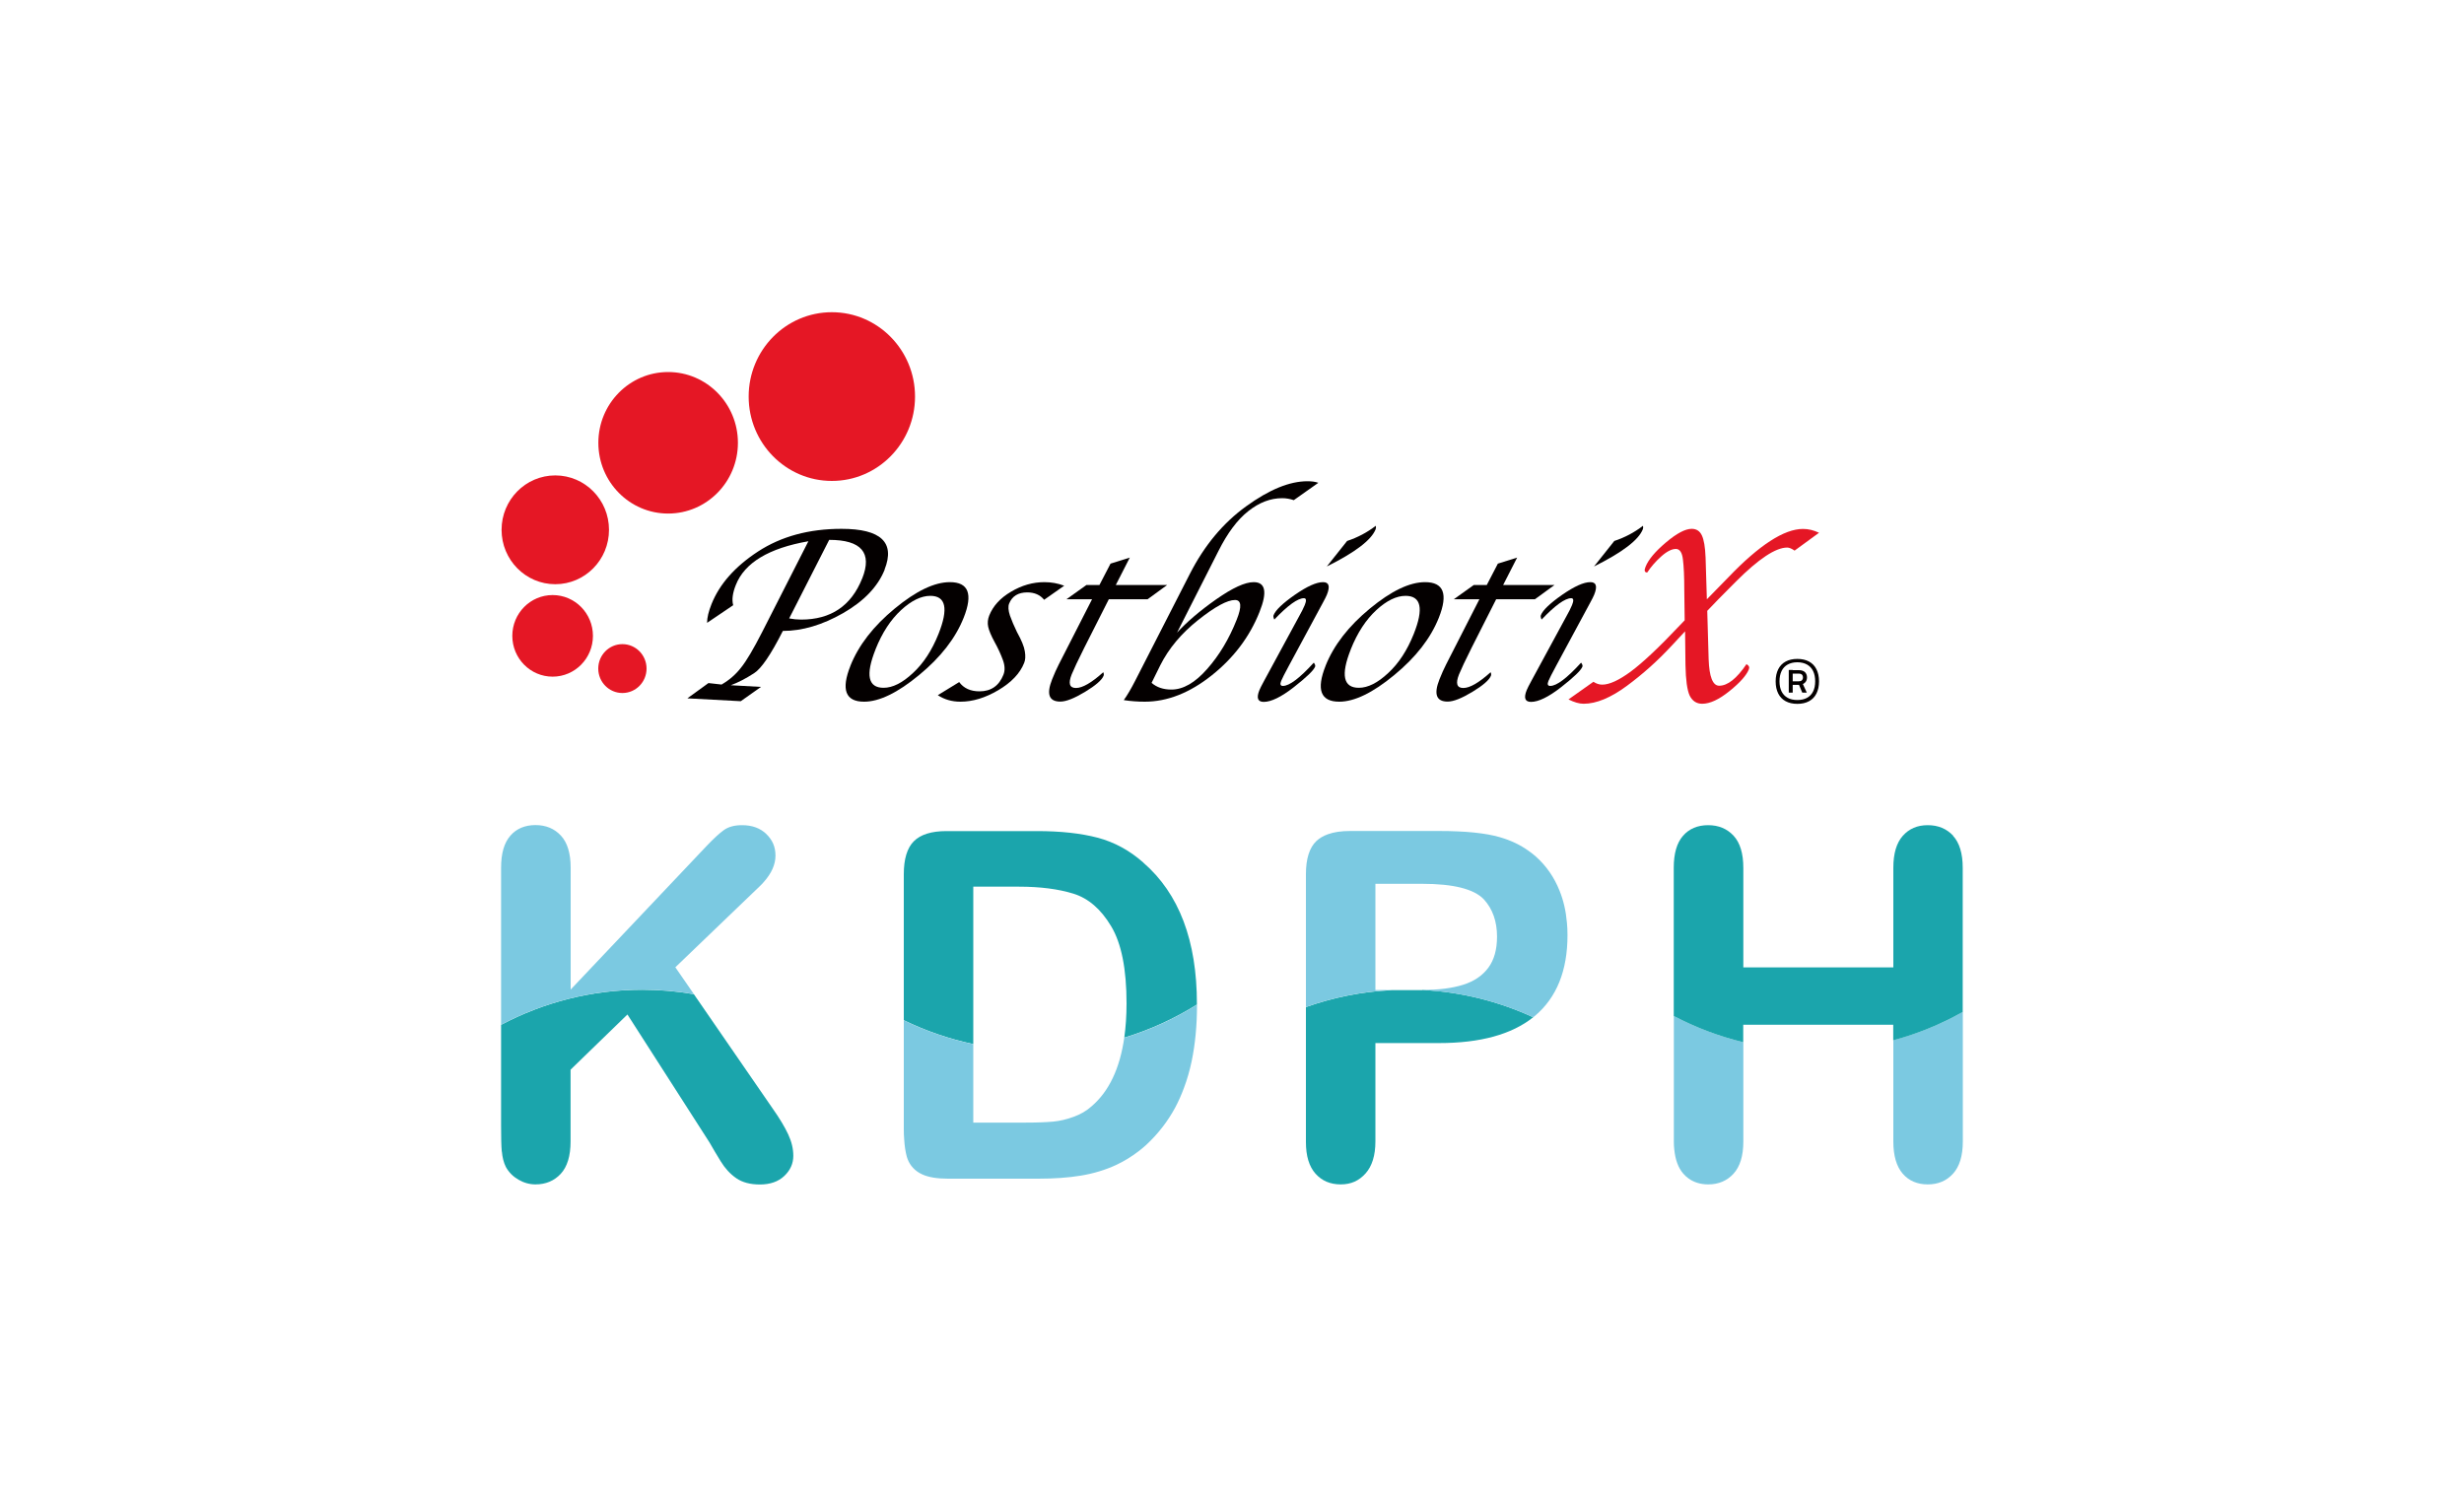 <?xml version="1.0" encoding="UTF-8"?>
<svg xmlns="http://www.w3.org/2000/svg" id="_圖層_2" data-name="圖層_2" viewBox="0 0 250 151.87">
  <defs>
    <style>
      .cls-1 {
        fill: #fff;
      }

      .cls-2 {
        fill: #e51725;
      }

      .cls-3 {
        fill: #7bc9e1;
      }

      .cls-4 {
        fill: #1ba5ac;
      }

      .cls-5 {
        fill: none;
        stroke: #fff;
        stroke-linecap: round;
        stroke-linejoin: round;
        stroke-width: 4.03px;
      }

      .cls-6 {
        fill: #040000;
      }
    </style>
  </defs>
  <g id="_圖層_1-2" data-name="圖層_1">
    <g>
      <rect class="cls-1" width="250" height="151.87"></rect>
      <g>
        <g>
          <g>
            <path class="cls-5" d="M144.3,100.47c1.66,0,3.05-.18,4.16-.53,1.12-.35,1.97-.93,2.55-1.73.59-.8.88-1.85.88-3.15,0-1.55-.45-2.82-1.35-3.8-1.01-1.04-3.09-1.56-6.24-1.56h-4.75v10.78h1.63c.52-.03,1.04-.04,1.56-.04s1.04.01,1.56.04Z"></path>
            <path class="cls-5" d="M50.92,116.84c.05.59.18,1.11.4,1.56.3.55.73.98,1.28,1.3.55.32,1.13.48,1.73.48,1.04,0,1.9-.36,2.56-1.07.66-.71,1-1.81,1-3.28v-7.29l5.77-5.6,8.33,12.99c.33.58.71,1.22,1.14,1.92s.95,1.27,1.57,1.7,1.42.64,2.4.64c1.04,0,1.87-.29,2.48-.87.61-.58.91-1.26.91-2.04,0-.71-.17-1.43-.52-2.18-.35-.75-.87-1.62-1.57-2.61l-8-11.61c-1.7-.29-3.45-.45-5.23-.45-5.17,0-10.04,1.29-14.33,3.56v10.29c0,1.12.02,1.98.07,2.57Z"></path>
            <path class="cls-5" d="M77.76,84.63c-.63-.6-1.44-.9-2.46-.9,0,0-.01,0-.02,0-.77,0-1.38.17-1.84.5-.47.34-1.03.86-1.7,1.56l-13.84,14.62v-12.36c0-1.46-.33-2.55-.99-3.26-.66-.71-1.52-1.07-2.58-1.07s-1.93.36-2.55,1.08c-.63.72-.94,1.8-.94,3.25v15.93c4.29-2.27,9.16-3.56,14.33-3.56,1.78,0,3.53.16,5.23.45l-1.88-2.72,8.57-8.23c.15-.14.29-.29.41-.43.78-.88,1.18-1.77,1.18-2.67s-.31-1.6-.94-2.2Z"></path>
            <path class="cls-5" d="M116.01,87.53c-1.39-1.23-2.94-2.08-4.65-2.53-1.71-.45-3.76-.67-6.15-.67h-9.19c-1.52,0-2.62.35-3.3,1.03s-1.02,1.8-1.02,3.34v14.82c2.22,1.08,4.58,1.9,7.05,2.42v-15.97h4.65c2.15,0,3.99.24,5.51.71,1.52.47,2.8,1.58,3.83,3.31,1.04,1.73,1.56,4.34,1.56,7.82,0,1.25-.08,2.41-.23,3.48,2.62-.8,5.09-1.93,7.37-3.36,0-.02,0-.04,0-.07,0-6.41-1.81-11.19-5.44-14.33Z"></path>
            <path class="cls-5" d="M114.07,105.29c-.45,3.13-1.55,5.45-3.31,6.96-.52.47-1.14.83-1.85,1.08-.71.26-1.4.42-2.07.48-.66.06-1.58.1-2.75.1h-5.34v-7.96c-2.47-.52-4.83-1.34-7.05-2.42v11.04c0,.37.01.71.04,1.04.04.67.13,1.26.26,1.74.2.71.62,1.27,1.27,1.66.09.05.19.1.29.15.63.29,1.5.44,2.61.44h9.19c1.6,0,3.03-.1,4.31-.31,1.27-.21,2.47-.57,3.57-1.08.8-.37,1.56-.84,2.28-1.39.27-.21.53-.42.79-.66,1.19-1.11,2.16-2.36,2.92-3.76.34-.64.64-1.31.9-2.02.32-.85.58-1.75.78-2.71.36-1.73.54-3.64.54-5.73-2.28,1.43-4.75,2.57-7.37,3.36Z"></path>
            <path class="cls-5" d="M144.3,100.47h-3.12c-3.03.15-5.94.75-8.68,1.72v13.69c0,1.41.32,2.48.97,3.21.65.73,1.5,1.09,2.56,1.09s1.85-.37,2.52-1.11c.66-.74,1-1.82,1-3.25v-9.98h6.46c4.19,0,7.37-.88,9.55-2.62-3.46-1.59-7.25-2.57-11.25-2.77,0,0,0,0,0,0Z"></path>
            <path class="cls-5" d="M158.98,93.61c-.1-1.17-.35-2.25-.75-3.24-.54-1.35-1.33-2.49-2.36-3.42-.24-.22-.5-.42-.77-.61-.86-.62-1.84-1.08-2.92-1.39-1.44-.42-3.5-.63-6.17-.63h-9.04c-.88,0-1.63.11-2.24.33-.46.17-.85.39-1.16.68-.71.67-1.07,1.8-1.07,3.37v13.48c2.74-.97,5.65-1.57,8.68-1.72h-1.63v-10.78h4.75c3.15,0,5.23.52,6.24,1.56.9.98,1.35,2.25,1.35,3.8,0,1.3-.29,2.35-.88,3.15-.59.8-1.44,1.38-2.55,1.73-1.11.35-2.5.53-4.16.53,4,.2,7.79,1.17,11.25,2.77.07-.05.14-.1.21-.16,2.18-1.85,3.28-4.57,3.28-8.17,0-.45-.02-.88-.06-1.3Z"></path>
            <g>
              <path class="cls-5" d="M192.1,105.56v10.27c0,1.44.32,2.53.95,3.26s1.48,1.09,2.54,1.09,1.9-.36,2.56-1.08c.66-.72,1-1.81,1-3.27v-13.16c-2.2,1.24-4.56,2.21-7.05,2.88Z"></path>
              <path class="cls-5" d="M169.83,115.83c0,.27.01.53.04.77.1,1.06.4,1.89.91,2.48.16.19.34.35.53.49.55.4,1.22.61,2.01.61,1.04,0,1.9-.36,2.56-1.08.66-.72,1-1.81,1-3.27v-10.08c-2.48-.6-4.84-1.5-7.05-2.66v12.74Z"></path>
            </g>
            <path class="cls-5" d="M198.17,84.8c-.66-.71-1.52-1.07-2.58-1.07s-1.89.36-2.53,1.08c-.64.72-.96,1.8-.96,3.25v10.1h-15.22v-10.1c0-1.46-.33-2.55-.99-3.26-.66-.71-1.52-1.07-2.58-1.07s-1.93.36-2.55,1.08c-.63.72-.94,1.8-.94,3.25v15.03c2.21,1.16,4.57,2.06,7.05,2.66v-1.77h15.22v1.58c2.49-.67,4.85-1.64,7.05-2.88v-14.62c0-1.46-.33-2.55-.99-3.26Z"></path>
          </g>
          <g>
            <path class="cls-4" d="M50.92,116.84c.05.59.18,1.11.4,1.56.3.55.73.98,1.28,1.3.55.32,1.13.48,1.73.48,1.04,0,1.9-.36,2.56-1.07.66-.71,1-1.81,1-3.28v-7.29l5.77-5.6,8.33,12.99c.33.58.71,1.22,1.14,1.92s.95,1.27,1.57,1.7,1.42.64,2.4.64c1.04,0,1.87-.29,2.48-.87.61-.58.91-1.26.91-2.04,0-.71-.17-1.43-.52-2.18-.35-.75-.87-1.62-1.57-2.61l-8-11.61c-1.7-.29-3.45-.45-5.23-.45-5.17,0-10.04,1.29-14.33,3.56v10.29c0,1.12.02,1.98.07,2.57Z"></path>
            <path class="cls-3" d="M77.76,84.63c-.63-.6-1.44-.9-2.46-.9,0,0-.01,0-.02,0-.77,0-1.38.17-1.84.5-.47.34-1.03.86-1.7,1.56l-13.84,14.62v-12.36c0-1.46-.33-2.55-.99-3.26-.66-.71-1.52-1.07-2.58-1.07s-1.93.36-2.55,1.08c-.63.72-.94,1.8-.94,3.25v15.93c4.29-2.27,9.16-3.56,14.33-3.56,1.78,0,3.53.16,5.23.45l-1.88-2.72,8.57-8.23c.15-.14.29-.29.41-.43.78-.88,1.18-1.77,1.18-2.67s-.31-1.6-.94-2.2Z"></path>
            <path class="cls-4" d="M116.01,87.53c-1.39-1.23-2.94-2.08-4.65-2.53-1.71-.45-3.76-.67-6.15-.67h-9.19c-1.52,0-2.62.35-3.3,1.03s-1.02,1.8-1.02,3.34v14.82c2.22,1.08,4.58,1.9,7.05,2.42v-15.97h4.65c2.15,0,3.99.24,5.51.71,1.52.47,2.8,1.58,3.83,3.31,1.04,1.73,1.56,4.34,1.56,7.82,0,1.25-.08,2.41-.23,3.48,2.62-.8,5.09-1.93,7.37-3.36,0-.02,0-.04,0-.07,0-6.41-1.81-11.19-5.44-14.33Z"></path>
            <path class="cls-3" d="M114.07,105.29c-.45,3.13-1.55,5.45-3.31,6.96-.52.47-1.14.83-1.85,1.08-.71.26-1.4.42-2.07.48-.66.06-1.58.1-2.75.1h-5.34v-7.96c-2.47-.52-4.83-1.34-7.05-2.42v11.04c0,.37.01.71.04,1.04.04.67.13,1.26.26,1.74.2.71.62,1.27,1.27,1.66.09.05.19.1.29.15.63.29,1.5.44,2.61.44h9.19c1.6,0,3.03-.1,4.31-.31,1.27-.21,2.47-.57,3.57-1.08.8-.37,1.56-.84,2.28-1.39.27-.21.53-.42.79-.66,1.19-1.11,2.16-2.36,2.92-3.76.34-.64.64-1.31.9-2.02.32-.85.58-1.75.78-2.71.36-1.73.54-3.64.54-5.73-2.28,1.43-4.75,2.57-7.37,3.36Z"></path>
            <path class="cls-4" d="M144.3,100.47h-3.12c-3.03.15-5.94.75-8.68,1.72v13.69c0,1.41.32,2.48.97,3.21.65.73,1.5,1.09,2.56,1.09s1.85-.37,2.52-1.11c.66-.74,1-1.82,1-3.25v-9.98h6.46c4.19,0,7.37-.88,9.55-2.62-3.46-1.59-7.25-2.57-11.25-2.77,0,0,0,0,0,0Z"></path>
            <path class="cls-3" d="M158.98,93.61c-.1-1.17-.35-2.25-.75-3.24-.54-1.35-1.33-2.49-2.36-3.42-.24-.22-.5-.42-.77-.61-.86-.62-1.84-1.08-2.92-1.39-1.44-.42-3.5-.63-6.17-.63h-9.04c-.88,0-1.63.11-2.24.33-.46.17-.85.39-1.16.68-.71.67-1.07,1.8-1.07,3.37v13.48c2.74-.97,5.65-1.57,8.68-1.72h-1.63v-10.78h4.75c3.15,0,5.23.52,6.24,1.56.9.98,1.35,2.25,1.35,3.8,0,1.3-.29,2.35-.88,3.15-.59.8-1.44,1.38-2.55,1.73-1.11.35-2.5.53-4.16.53,4,.2,7.79,1.17,11.25,2.77.07-.05.14-.1.21-.16,2.18-1.85,3.28-4.57,3.28-8.17,0-.45-.02-.88-.06-1.3Z"></path>
            <g>
              <path class="cls-3" d="M192.1,105.56v10.27c0,1.44.32,2.53.95,3.26s1.48,1.09,2.54,1.09,1.9-.36,2.56-1.08c.66-.72,1-1.81,1-3.27v-13.16c-2.2,1.24-4.56,2.21-7.05,2.88Z"></path>
              <path class="cls-3" d="M169.83,115.83c0,.27.01.53.04.77.1,1.06.4,1.89.91,2.48.16.19.34.35.53.49.55.4,1.22.61,2.01.61,1.04,0,1.9-.36,2.56-1.08.66-.72,1-1.81,1-3.27v-10.08c-2.48-.6-4.84-1.5-7.05-2.66v12.74Z"></path>
            </g>
            <path class="cls-4" d="M198.17,84.8c-.66-.71-1.52-1.07-2.58-1.07s-1.89.36-2.53,1.08c-.64.72-.96,1.8-.96,3.25v10.1h-15.22v-10.1c0-1.46-.33-2.55-.99-3.26-.66-.71-1.52-1.07-2.58-1.07s-1.93.36-2.55,1.08c-.63.72-.94,1.8-.94,3.25v15.03c2.21,1.16,4.57,2.06,7.05,2.66v-1.77h15.22v1.58c2.49-.67,4.85-1.64,7.05-2.88v-14.62c0-1.46-.33-2.55-.99-3.26Z"></path>
          </g>
        </g>
        <g>
          <g>
            <ellipse class="cls-2" cx="67.79" cy="44.93" rx="7.08" ry="7.18"></ellipse>
            <ellipse class="cls-2" cx="84.4" cy="40.24" rx="8.44" ry="8.56"></ellipse>
            <ellipse class="cls-2" cx="56.34" cy="53.76" rx="5.45" ry="5.52"></ellipse>
            <ellipse class="cls-2" cx="63.15" cy="67.84" rx="2.45" ry="2.48"></ellipse>
            <ellipse class="cls-2" cx="56.07" cy="64.52" rx="4.09" ry="4.14"></ellipse>
            <g>
              <path class="cls-6" d="M89.76,57.8c-.69,1.72-2.09,3.19-4.21,4.41-2.12,1.21-4.15,1.81-6.12,1.81-1.22,2.41-2.2,3.84-2.92,4.29-.87.56-1.65.96-2.36,1.22l3.06.17-2.05,1.45-5.42-.29,2.14-1.55,1.33.15c.78-.45,1.44-1.02,1.98-1.72.56-.7,1.26-1.89,2.12-3.57l4.71-9.25c-4.01.7-6.47,2.18-7.36,4.43-.33.82-.42,1.51-.27,2.06l-2.65,1.79c0-.54.16-1.17.45-1.9.81-2.03,2.38-3.81,4.72-5.34,2.35-1.53,5.17-2.3,8.47-2.3,4.01,0,5.46,1.38,4.37,4.13ZM87.48,58.7c1.04-2.61-.08-3.92-3.35-3.92l-4.06,7.97c.41.08.81.12,1.21.12,3.02,0,5.09-1.39,6.2-4.18Z"></path>
              <path class="cls-6" d="M86.29,67.54c.83-2.07,2.32-4,4.49-5.79,2.17-1.79,4.03-2.68,5.6-2.68,1.89,0,2.35,1.2,1.4,3.6-.83,2.09-2.34,4.03-4.53,5.83-2.18,1.8-4.04,2.7-5.58,2.7-1.89,0-2.35-1.22-1.38-3.65ZM88.83,65.9c-1.03,2.59-.76,3.89.82,3.89.92,0,1.91-.5,2.97-1.49,1.08-.99,1.94-2.32,2.6-3.97,1.03-2.58.75-3.87-.83-3.87-.92,0-1.92.48-2.97,1.45s-1.92,2.3-2.59,3.98Z"></path>
              <path class="cls-6" d="M107.98,59.43l-2.04,1.43c-.41-.5-.98-.75-1.71-.75-.92,0-1.54.38-1.84,1.13-.12.29-.09.7.08,1.22.18.51.42,1.07.71,1.67.46.83.73,1.48.8,1.96.08.48.06.87-.07,1.18-.42,1.06-1.3,1.98-2.62,2.76-1.32.78-2.6,1.17-3.84,1.17-.87,0-1.63-.22-2.3-.66l2.17-1.33c.46.63,1.15.94,2.06.94,1.17,0,1.98-.56,2.43-1.69.17-.43.15-.93-.06-1.5-.21-.57-.48-1.17-.83-1.8-.36-.66-.58-1.19-.66-1.57-.08-.38-.04-.76.11-1.14.39-.97,1.12-1.77,2.21-2.41,1.09-.65,2.22-.97,3.39-.97.7,0,1.36.12,2,.36Z"></path>
              <path class="cls-6" d="M112.68,57.19l1.95-.61-1.42,2.78h5.21l-1.99,1.45h-3.93l-2.49,4.92c-.65,1.29-1.07,2.2-1.28,2.71-.36.91-.22,1.37.44,1.37s1.58-.53,2.77-1.6c.06.14.07.26.03.36-.17.43-.8.98-1.89,1.64-1.08.65-1.91.98-2.5.98-1.15,0-1.43-.75-.83-2.26.22-.55.44-1.05.68-1.52l3.37-6.6h-2.6l2.03-1.45h1.32l1.13-2.18Z"></path>
              <path class="cls-6" d="M119.38,64.24c1.03-1.13,2.37-2.27,4.02-3.43,1.66-1.16,2.92-1.74,3.8-1.74,1.2,0,1.4,1.01.59,3.03-1,2.52-2.63,4.67-4.86,6.44-2.23,1.77-4.49,2.66-6.78,2.66-.7,0-1.41-.05-2.13-.16.36-.5.74-1.15,1.15-1.95l5.57-10.89c1.46-2.85,3.35-5.13,5.69-6.82,2.34-1.7,4.41-2.55,6.23-2.55.43,0,.8.05,1.1.16l-2.49,1.76c-.39-.13-.78-.2-1.18-.2-1.19,0-2.33.44-3.43,1.31-1.1.86-2.11,2.21-3.03,4.04l-4.23,8.34ZM125.31,60.88c-.79,0-2.04.68-3.75,2.04-1.7,1.35-2.98,2.88-3.84,4.59l-.88,1.78c.53.46,1.2.68,2.01.68,1.2,0,2.41-.7,3.63-2.09,1.23-1.39,2.23-3.06,3-5.01.53-1.33.47-1.99-.18-1.99Z"></path>
              <path class="cls-6" d="M129.28,62.84c-.08-.18-.1-.32-.06-.42.2-.51.92-1.2,2.15-2.06,1.24-.86,2.19-1.29,2.87-1.29.6,0,.73.42.39,1.27-.07.18-.21.45-.4.8l-3.44,6.38c-.44.82-.71,1.34-.8,1.57-.14.34-.08.51.18.51.65,0,1.7-.79,3.13-2.36.13.17.17.31.13.41-.15.38-.87,1.07-2.16,2.08-1.28,1-2.3,1.49-3.05,1.49-.61,0-.76-.4-.44-1.19.07-.17.23-.5.49-.97l3.46-6.38c.31-.55.53-.98.65-1.28.19-.46.16-.7-.08-.7-.63,0-1.63.72-3,2.16ZM139.59,53.35c.03.14.02.26-.02.36-.43,1.09-2.08,2.34-4.95,3.77l2.06-2.59c1.06-.35,2.03-.86,2.91-1.54Z"></path>
              <path class="cls-6" d="M134.5,67.54c.83-2.07,2.32-4,4.49-5.79,2.17-1.79,4.03-2.68,5.6-2.68,1.89,0,2.35,1.2,1.4,3.6-.83,2.09-2.34,4.03-4.53,5.83-2.18,1.8-4.04,2.7-5.58,2.7-1.89,0-2.35-1.22-1.38-3.65ZM137.05,65.9c-1.03,2.59-.76,3.89.82,3.89.92,0,1.91-.5,2.97-1.49,1.08-.99,1.94-2.32,2.6-3.97,1.03-2.58.75-3.87-.83-3.87-.92,0-1.92.48-2.97,1.45s-1.92,2.3-2.59,3.98Z"></path>
              <path class="cls-6" d="M151.98,57.19l1.95-.61-1.42,2.78h5.21l-1.99,1.45h-3.93l-2.49,4.92c-.65,1.29-1.07,2.2-1.28,2.71-.36.91-.22,1.37.44,1.37s1.58-.53,2.77-1.6c.06.14.07.26.03.36-.17.43-.8.98-1.89,1.64-1.08.65-1.91.98-2.5.98-1.15,0-1.43-.75-.83-2.26.22-.55.44-1.05.68-1.52l3.37-6.6h-2.6l2.03-1.45h1.32l1.13-2.18Z"></path>
              <path class="cls-6" d="M156.4,62.84c-.08-.18-.1-.32-.06-.42.2-.51.92-1.2,2.15-2.06,1.24-.86,2.19-1.29,2.87-1.29.6,0,.73.42.39,1.27-.07.18-.21.45-.4.8l-3.44,6.38c-.44.82-.71,1.34-.8,1.57-.14.34-.08.51.18.51.65,0,1.7-.79,3.13-2.36.13.17.17.31.13.41-.15.38-.87,1.07-2.16,2.08-1.28,1-2.3,1.49-3.05,1.49-.61,0-.76-.4-.44-1.19.07-.17.23-.5.49-.97l3.46-6.38c.31-.55.53-.98.65-1.28.19-.46.16-.7-.08-.7-.63,0-1.63.72-3,2.16ZM166.7,53.35c.03.14.02.26-.02.36-.43,1.09-2.08,2.34-4.95,3.77l2.06-2.59c1.06-.35,2.03-.86,2.91-1.54Z"></path>
              <path class="cls-2" d="M184.56,54.06l-2.48,1.81c-.3-.21-.55-.31-.75-.31-1.17,0-2.9,1.15-5.19,3.44-1.38,1.38-2.35,2.37-2.92,2.98l.14,4.9c.06,1.8.42,2.7,1.07,2.7.86,0,1.78-.73,2.77-2.19.25.14.33.32.24.53-.24.6-.89,1.34-1.96,2.2-1.06.86-1.99,1.29-2.77,1.29-.57,0-.99-.27-1.27-.82-.26-.56-.4-1.59-.43-3.11l-.04-3.42-1.37,1.47c-1.38,1.49-2.89,2.85-4.53,4.06-1.64,1.21-3.1,1.82-4.4,1.82-.44,0-.95-.15-1.53-.44l2.53-1.79c.29.19.59.29.89.29.73,0,1.69-.44,2.89-1.32,1.2-.89,2.87-2.45,4.99-4.7l.49-.51-.04-3.07c0-1.38-.05-2.41-.14-3.11-.08-.7-.32-1.06-.72-1.06s-.91.25-1.48.76c-.56.5-1.03,1.04-1.42,1.63-.27,0-.33-.2-.17-.58.29-.73.98-1.55,2.07-2.47,1.09-.92,1.96-1.38,2.61-1.38.48,0,.82.22,1.03.66.21.44.34,1.19.38,2.25l.13,4.24,2.17-2.22c3.14-3.28,5.67-4.92,7.58-4.92.56,0,1.09.13,1.61.38Z"></path>
            </g>
          </g>
          <path class="cls-6" d="M181.17,71.15c-.33-.18-.58-.44-.75-.78-.17-.34-.26-.75-.26-1.23s.09-.89.26-1.23c.17-.34.42-.6.75-.78.33-.18.73-.27,1.19-.27s.86.09,1.19.27c.33.18.58.44.75.78.17.34.26.75.26,1.23s-.09.89-.26,1.23c-.17.34-.42.6-.75.78-.33.18-.73.27-1.19.27s-.86-.09-1.19-.27ZM183.34,70.81c.27-.15.48-.36.62-.65.14-.28.21-.62.21-1.03s-.07-.75-.21-1.04c-.14-.29-.35-.51-.62-.66s-.6-.23-.98-.23-.71.08-.98.23-.48.37-.62.66c-.14.29-.21.64-.21,1.04s.07.74.21,1.03c.14.28.35.5.62.65s.6.22.98.22.71-.07.98-.22ZM181.49,67.98h.4v2.3h-.4v-2.3ZM181.87,69.13h.65c.13,0,.23-.03.3-.1s.11-.17.11-.29-.04-.23-.11-.29c-.08-.07-.18-.1-.3-.1h-.65v-.35h.64c.27,0,.48.07.62.2.14.14.21.32.21.54s-.07.4-.22.54c-.15.14-.35.21-.62.21h-.64v-.35ZM182.49,69.4l.32-.23.51,1.11h-.46l-.37-.88Z"></path>
        </g>
      </g>
    </g>
  </g>
</svg>
